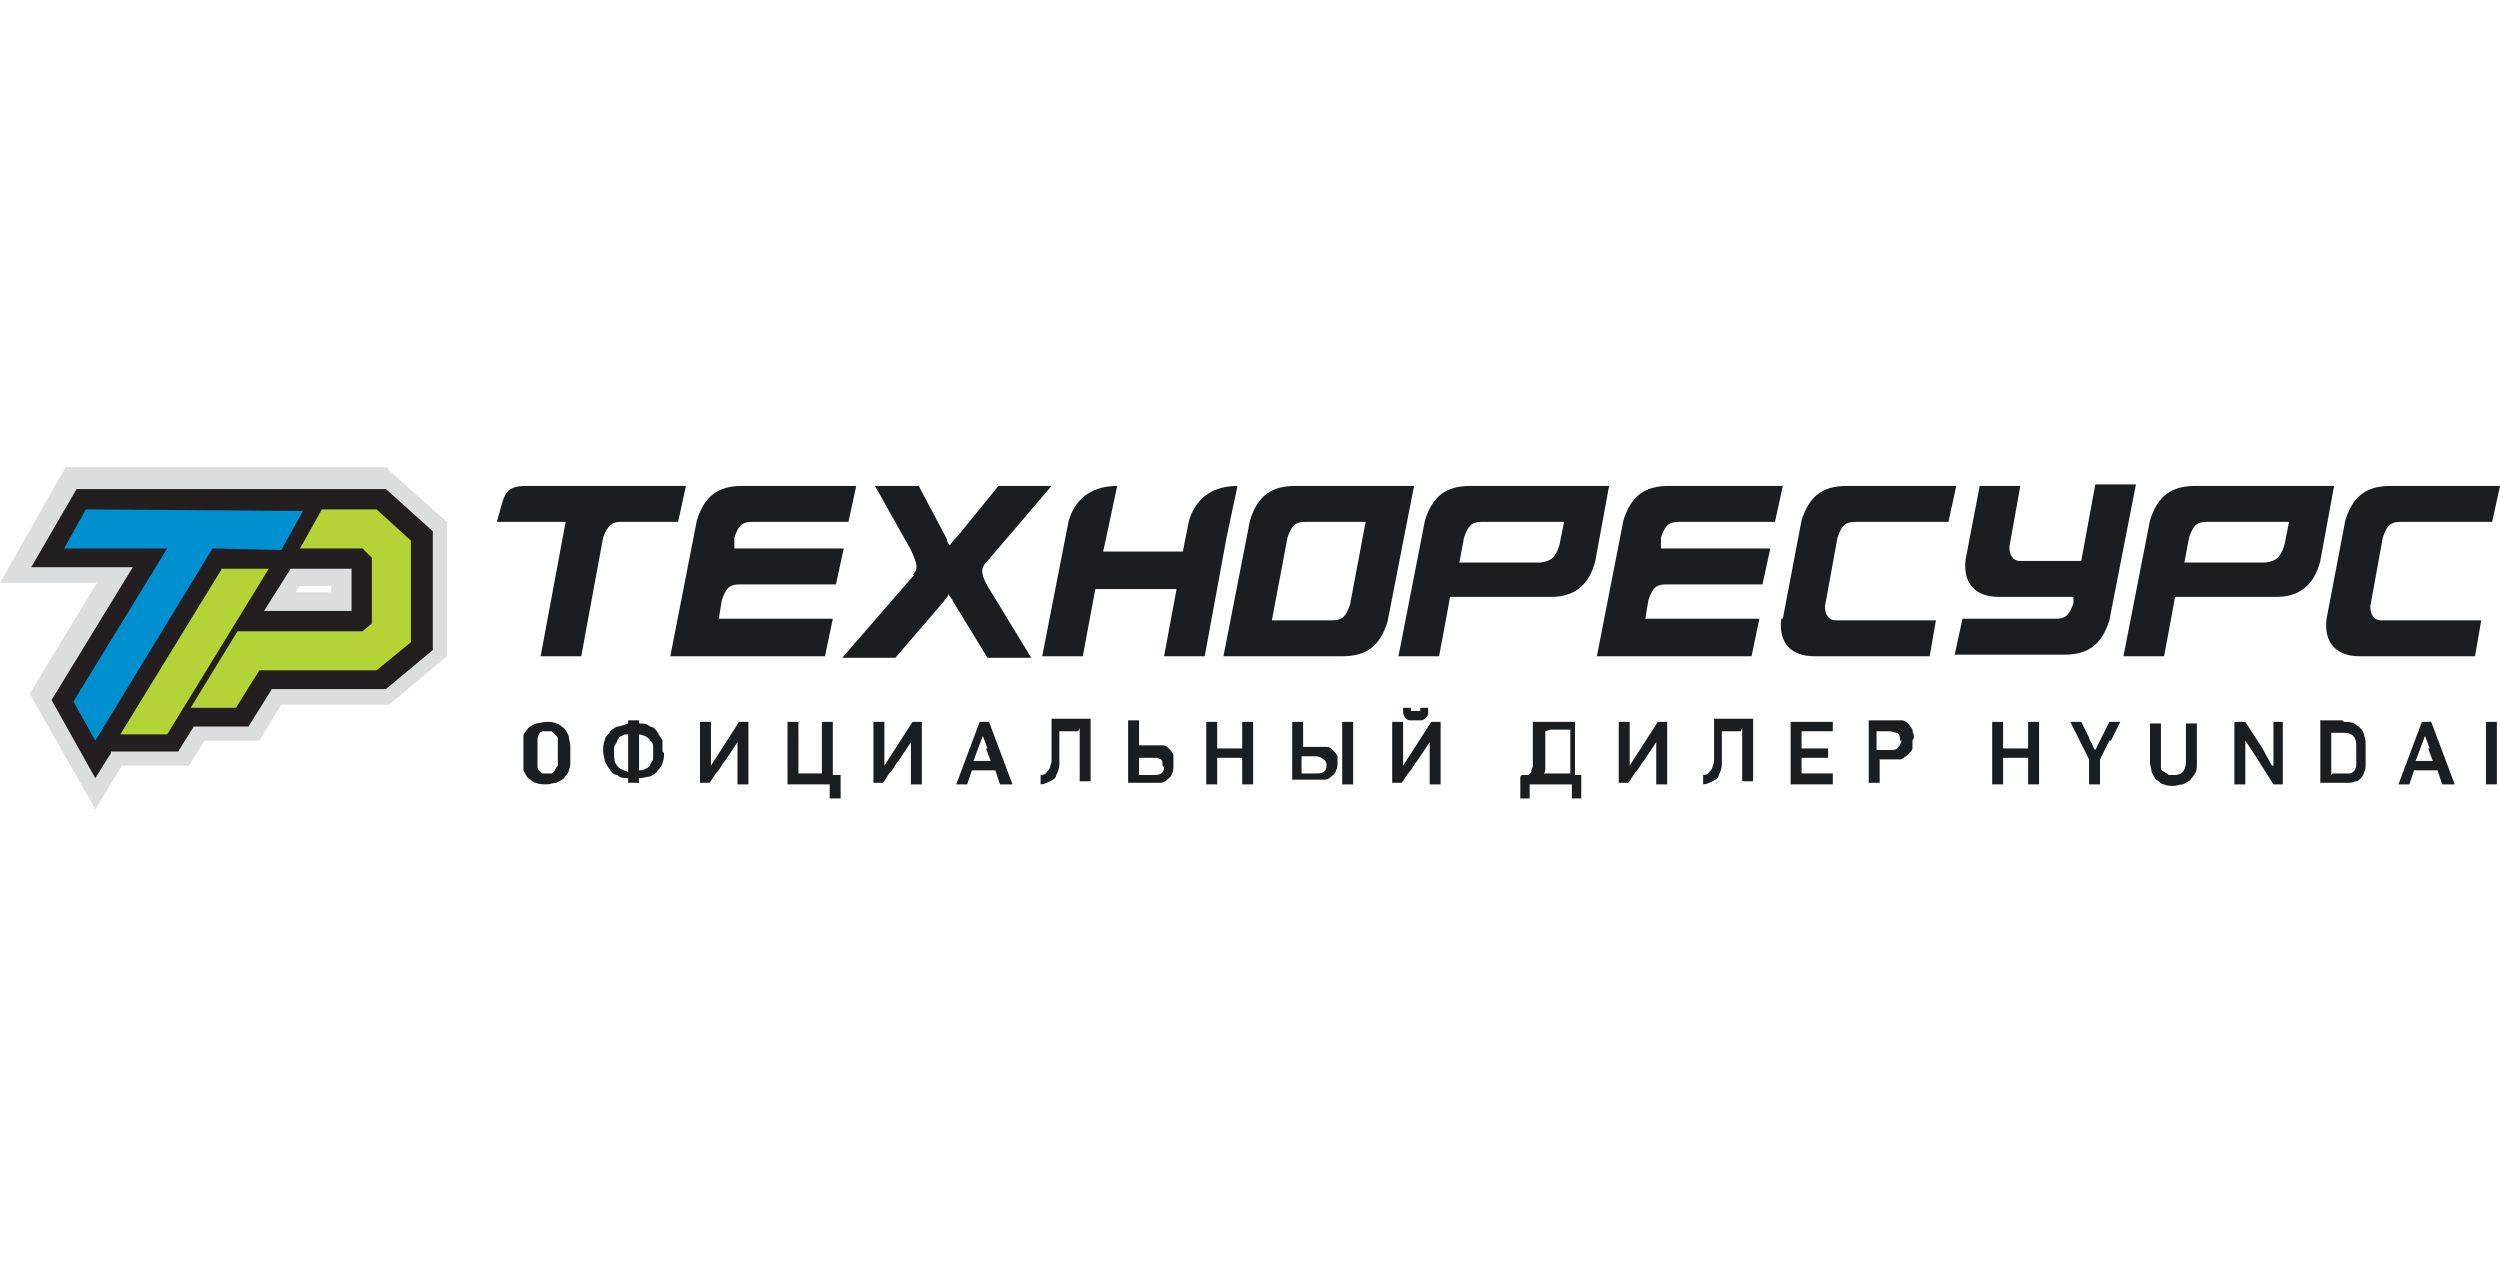 <?xml version="1.0" encoding="UTF-8"?>
<svg id="_Слой_1" data-name="Слой 1" xmlns="http://www.w3.org/2000/svg" version="1.1" viewBox="0 0 160 82">
  <defs>
    <style>
      .cls-1 {
        fill: #0090d0;
      }

      .cls-1, .cls-2, .cls-3, .cls-4, .cls-5 {
        stroke-width: 0px;
      }

      .cls-2 {
        fill: #231f20;
      }

      .cls-3 {
        fill: #b3d336;
      }

      .cls-4 {
        fill: #dbddde;
      }

      .cls-5 {
        fill: #1b1e21;
      }
    </style>
  </defs>
  <path class="cls-4" d="M24.9,30.1l3.7,3.3v8.6c0,0-3.7,3.1-3.7,3.1h-6.9s-1.4,2.3-1.4,2.3h-3.5s-1,1.6-1,1.6h-4.3s-1.7,2.8-1.7,2.8l-4.2-7.4,4.3-7.1H0s4.2-7.4,4.2-7.4h12.5c0,0,8.1,0,8.1,0ZM19,37.9h2.2s0-.4,0-.4h-2s-.3.4-.3.4Z"/>
  <path class="cls-2" d="M22.6,36.4h-4s-1.7,2.7-1.7,2.7h5.6s0-2.7,0-2.7ZM7.1,48.2l-1,1.6-2.8-5,5.2-8.5H2s2.9-5,2.9-5h12c0,0,7.8,0,7.8,0l3,2.7v7.6c0,0-3,2.5-3,2.5h-7.3s-1.5,2.4-1.5,2.4h-3.5s-1,1.6-1,1.6h-4.3Z"/>
  <path class="cls-3" d="M17.2,36.4l-6.5,10.6h-3l6.5-10.6h3ZM23.2,35.1h-4s1.4-2.5,1.4-2.5h3.5l2.2,2v6.5c0,0-2.2,1.8-2.2,1.8h-7.5s-1.5,2.4-1.5,2.4h-2.9s3-4.9,3-4.9h8s.6-.5.6-.5v-4.2s-.6-.6-.6-.6Z"/>
  <polygon class="cls-1" points="4.7 44.9 10.7 35.1 4.1 35.1 5.5 32.6 19.4 32.7 18 35.2 13.6 35.1 6.1 47.4 4.7 44.9"/>
  <path class="cls-5" d="M35,46.2c.2,0,.4,0,.6.1.2,0,.3.2.5.3.1.1.2.3.3.5,0,.2.1.4.1.6v1c0,.2,0,.4-.1.6,0,.2-.2.3-.3.5-.1.1-.3.2-.5.3-.2,0-.4.1-.6.1s-.5,0-.7-.1c-.2,0-.3-.2-.5-.3-.1-.1-.2-.3-.3-.5,0-.2,0-.4,0-.6v-1c0-.2,0-.4,0-.6,0-.2.2-.3.3-.5.1-.1.3-.2.5-.3.2,0,.4-.1.7-.1M35,46.8c-.1,0-.2,0-.3,0,0,0-.2.1-.2.2,0,0-.1.2-.1.3,0,0,0,.2,0,.3v1.1c0,.1,0,.2,0,.3,0,.1,0,.2.1.3,0,0,.1.1.2.2,0,0,.2,0,.3,0s.2,0,.3,0c0,0,.2-.1.2-.2,0,0,.1-.2.2-.3,0-.1,0-.2,0-.3v-1.1c0-.1,0-.2,0-.3,0,0,0-.2-.2-.3,0,0-.1-.1-.2-.2,0,0-.2,0-.3,0Z"/>
  <path class="cls-5" d="M42.5,48.2c0,.2,0,.4-.1.6,0,.2-.2.4-.3.5-.1.2-.3.3-.5.4-.2,0-.4.1-.7.1v.3h-.7v-.3c-.3,0-.5,0-.7-.2-.2,0-.4-.2-.5-.4-.1-.1-.2-.3-.3-.5,0-.2-.1-.4-.1-.6s0-.5.1-.7c0-.2.2-.4.3-.5.1-.2.3-.3.5-.4.2,0,.4-.1.7-.2v-.2h.7v.2c.3,0,.5,0,.7.2.2,0,.4.2.5.4.1.2.2.3.3.5,0,.2,0,.4,0,.7M40.2,47c-.2,0-.3,0-.4.1-.1,0-.2.1-.3.3,0,.1-.1.2-.2.4,0,.1,0,.3,0,.4,0,.3,0,.6.2.8.1.2.4.3.7.4v-2.3ZM40.9,49.3c.2,0,.3,0,.4-.1.1,0,.2-.1.3-.2,0-.1.1-.2.2-.4,0-.1,0-.3,0-.4s0-.3,0-.4c0-.1,0-.3-.2-.4,0-.1-.2-.2-.3-.3-.1,0-.3-.1-.4-.1v2.3Z"/>
  <path class="cls-5" d="M44.8,50.2v-4h.7v2.8s0,0,0,0l.9-1.4.9-1.4h.6v4h-.7v-2.7h0l-.8,1.2c-.2.2-.3.5-.5.7-.2.2-.3.5-.5.7h-.6Z"/>
  <polygon class="cls-5" points="53.1 50.2 50.4 50.2 50.4 46.2 51.1 46.2 51.1 49.5 52.6 49.5 52.6 46.2 53.3 46.2 53.3 49.6 53.8 49.6 53.8 51.1 53.1 51.1 53.1 50.2"/>
  <path class="cls-5" d="M55.9,50.2v-4h.7v2.8s0,0,0,0l.9-1.4.9-1.4h.6v4h-.7v-2.7h0l-.8,1.2c-.2.2-.3.5-.5.7-.2.2-.3.5-.5.7h-.6Z"/>
  <path class="cls-5" d="M64,50.2l-.3-.9h-1.5l-.3.9h-.7l1.5-4h.6l1.5,4h-.7ZM63.2,47.9l-.3-.8h0l-.3.8-.3.8h1.1l-.3-.8Z"/>
  <path class="cls-5" d="M69,46.8h-1.2v1.1c0,.4,0,.7,0,1,0,.3-.1.5-.2.7,0,.2-.2.3-.4.4-.2.1-.4.2-.6.2,0,0,0-.2,0-.3,0,0,0-.2,0-.3.1,0,.3,0,.4-.2,0,0,.2-.2.2-.3,0-.1.1-.2.1-.4,0-.2,0-.4,0-.6v-2.1h2.5v4h-.7v-3.4Z"/>
  <path class="cls-5" d="M75.1,49c0,.2,0,.4-.1.5,0,.2-.2.3-.3.4-.1.1-.3.2-.4.2-.2,0-.3,0-.5,0h-1.6v-4h.7v1.6h.9c.2,0,.4,0,.6,0,.2,0,.3.1.4.2.1.1.2.2.3.4,0,.1,0,.3,0,.4M74.4,49c0,0,0-.1,0-.2,0,0,0-.1-.1-.2,0,0-.1,0-.2-.1,0,0-.2,0-.3,0h-.9v1.1h.9c.2,0,.4,0,.5-.1.1,0,.2-.2.2-.4Z"/>
  <polygon class="cls-5" points="79.5 50.2 79.5 48.5 77.9 48.5 77.9 50.2 77.2 50.2 77.2 46.2 77.9 46.2 77.9 47.9 79.5 47.9 79.5 46.2 80.2 46.2 80.2 50.2 79.5 50.2"/>
  <path class="cls-5" d="M82.7,50.2v-4h.7v1.6h.9c.2,0,.4,0,.6,0,.2,0,.3.1.4.2.1.1.2.2.3.4,0,.1,0,.3,0,.4s0,.4-.1.5c0,.2-.2.3-.3.4-.1.1-.3.2-.4.2-.2,0-.3,0-.5,0h-1.6ZM84.9,49c0-.1,0-.3-.2-.4-.1-.1-.3-.2-.5-.2h-.9v1.1h.9c.2,0,.4,0,.5-.1.1,0,.2-.2.2-.4ZM86.6,50.2h-.7v-4h.7v4Z"/>
  <path class="cls-5" d="M89.1,50.2v-4h.7v2.8s0,0,0,0l.9-1.4.9-1.4h.6v4h-.7v-2.7h0l-.8,1.2c-.2.2-.3.5-.5.7-.2.2-.3.5-.5.7h-.6ZM90.6,46.1c-.2,0-.3,0-.4,0-.1,0-.2-.1-.3-.2,0,0-.1-.2-.1-.3,0,0,0-.2,0-.3h.5s0,0,0,.1c0,0,0,0,0,.1,0,0,0,0,.1,0,0,0,0,0,.2,0s.1,0,.2,0c0,0,0,0,.1,0,0,0,0,0,0-.1,0,0,0,0,0-.1h.5c0,0,0,.2,0,.3,0,0,0,.2-.1.3,0,0-.2.2-.3.2-.1,0-.2,0-.4,0Z"/>
  <path class="cls-5" d="M97.4,49.6c0,0,.1,0,.2,0,0,0,.1,0,.2,0,0,0,.2-.1.2-.2,0,0,0-.2.1-.3,0-.1,0-.3,0-.5,0-.2,0-.4,0-.7v-1.7h2.7c0,.6,0,1.1,0,1.7,0,.6,0,1.1,0,1.7h.4v1.5h-.6v-.9h-2.7v.9h-.6v-1.4ZM98.9,46.8c0,.2,0,.4,0,.5,0,.2,0,.4,0,.5,0,.2,0,.3,0,.5,0,.2,0,.3,0,.5,0,.1,0,.3,0,.4,0,.1,0,.2-.1.3h1.7v-2.8h-1.3Z"/>
  <path class="cls-5" d="M103.6,50.2v-4h.7v2.8s0,0,0,0l.9-1.4.9-1.4h.6v4h-.7v-2.7h0l-.8,1.2c-.2.2-.3.5-.5.7-.2.2-.3.5-.5.7h-.6Z"/>
  <path class="cls-5" d="M111.4,46.8h-1.2v1.1c0,.4,0,.7,0,1,0,.3-.1.5-.2.7,0,.2-.2.3-.4.4-.2.1-.4.2-.6.2,0,0,0-.2,0-.3,0,0,0-.2,0-.3.1,0,.3,0,.4-.2,0,0,.2-.2.2-.3,0-.1.1-.2.1-.4,0-.2,0-.4,0-.6v-2.1h2.5v4h-.7v-3.4Z"/>
  <polygon class="cls-5" points="114.6 50.2 114.6 46.2 117.3 46.2 117.3 46.8 115.3 46.8 115.3 47.9 117 47.9 117 48.5 115.3 48.5 115.3 49.5 117.3 49.5 117.3 50.2 114.6 50.2"/>
  <path class="cls-5" d="M122.4,47.4c0,.2,0,.3,0,.5,0,.1-.2.3-.3.4-.1.1-.3.2-.4.3-.2,0-.3,0-.5,0h-.9v1.5h-.7v-4h1.6c.2,0,.4,0,.5,0,.2,0,.3.1.4.2.1.1.2.2.3.4,0,.2.1.3.1.5M121.6,47.4c0-.2,0-.4-.2-.5-.1,0-.3-.1-.5-.1h-.8v1.2h.9c.2,0,.4,0,.5-.2.1-.1.2-.3.2-.4Z"/>
  <polygon class="cls-5" points="129.8 50.2 129.8 48.5 128.2 48.5 128.2 50.2 127.5 50.2 127.5 46.2 128.2 46.2 128.2 47.9 129.8 47.9 129.8 46.2 130.5 46.2 130.5 50.2 129.8 50.2"/>
  <path class="cls-5" d="M135,47.4c-.2.4-.4.8-.6,1.2v1.6h-.7v-1.6c-.2-.4-.4-.8-.6-1.2-.2-.4-.4-.8-.6-1.2h.7l.5,1c0,.1.1.3.2.4,0,.1.1.3.2.4h0l.4-.8.5-1h.7c-.2.4-.4.8-.6,1.2"/>
  <path class="cls-5" d="M140.5,49.4c0,.2-.2.3-.3.5-.1.1-.3.2-.5.3-.2,0-.4.1-.6.1s-.4,0-.6-.1c-.2,0-.3-.2-.5-.3-.1-.1-.2-.3-.3-.5,0-.2-.1-.4-.1-.6v-2.5h.7v2.5c0,.1,0,.2,0,.3,0,.1,0,.2.2.3,0,0,.2.1.3.2,0,0,.2,0,.3,0,.2,0,.4,0,.6-.2.1-.1.2-.4.2-.6v-2.5h.7v2.6c0,.2,0,.4-.1.6"/>
  <polygon class="cls-5" points="145.5 50.2 144.3 48.3 143.7 47.4 143.7 47.4 143.7 50.2 143 50.2 143 46.2 143.7 46.2 144.8 47.9 145.4 49 145.5 49 145.5 46.2 146.1 46.2 146.1 50.2 145.5 50.2"/>
  <path class="cls-5" d="M150,46.2c.3,0,.6,0,.8.2.2.1.4.3.5.6,0,.1.1.3.1.5,0,.2,0,.4,0,.7s0,.5,0,.7c0,.2,0,.4-.1.5,0,.1-.1.3-.2.4-.1.1-.2.2-.3.2-.1,0-.3.1-.4.1-.1,0-.3,0-.5,0h-1.4v-4h1.4ZM149.3,49.5h.7c.2,0,.3,0,.4,0,.1,0,.2-.1.3-.2,0,0,.1-.2.1-.3,0-.1,0-.3,0-.4v-.7c0-.4,0-.6-.2-.8-.2-.2-.4-.2-.7-.2h-.7v2.7Z"/>
  <path class="cls-5" d="M156.3,50.2l-.3-.9h-1.5l-.3.9h-.7l1.5-4h.6l1.5,4h-.7ZM155.5,47.9l-.3-.8h0l-.3.8-.3.8h1.1l-.3-.8Z"/>
  <rect class="cls-5" x="159.1" y="46.2" width=".7" height="4"/>
  <path class="cls-5" d="M42.8,33.4h-3s-.1,0-.1,0h3.2ZM31.8,33.4h0c.5-1.7.4-2.3,1.9-2.3h10.2l-.5,2.3h-.5s-3.2,0-3.2,0c-.5,0-.8.2-1.1,1l-1.4,7.6h-2.6l1.6-8.6h-4.4ZM93.3,36h5.3c.6-.1.9-.2,1.2-1.1l.3-1.5h-5.2c-.6,0-.9.1-1.2,1l-.3,1.6ZM103,31l-.9,4.9c-.4,1.6-1.4,2.3-2.8,2.3h-6.5c0,.1-.7,3.8-.7,3.8h-2.6l1.7-8.7c.5-1.6,1.4-2.2,2.9-2.2h8.9ZM70.5,35.3h5.2s.4-2,.4-2c.5-1.6,1.7-2.2,3.1-2.2l-.7,3.3-1.4,7.6h-2.6l.8-4.3h-5.2s-.8,4.3-.8,4.3h-2.6l1.7-8.7c.5-1.6,1.7-2.2,3.1-2.2l-.7,3.3-.2.9ZM114.1,39.6l1.2-6.3c.5-1.6,1.4-2.2,2.9-2.2h7l-.5,2.3h-5.9c-.6,0-.9.1-1.2,1l-.8,4.4c0,.5.2.9.7.9h6.4l-.4,2.3h-7.4c-1.4,0-2.3-.8-2.1-2.4ZM139.7,36h5.3c.6-.1.9-.2,1.2-1.1l.3-1.5h-5.2c-.6,0-.9.1-1.2,1l-.3,1.6ZM149.4,31l-.9,4.9c-.4,1.6-1.4,2.3-2.8,2.3h-6.5c0,.1-.7,3.8-.7,3.8h-2.6l1.7-8.7c.5-1.6,1.4-2.2,2.9-2.2h8.9ZM148.9,39.6l1.2-6.3c.5-1.6,1.4-2.2,2.9-2.2h7l-.5,2.3h-5.8c-.6,0-.9.1-1.2,1l-.8,4.4c0,.5.2.9.7.9h6.4l-.4,2.3h-7.4c-1.4,0-2.3-.8-2.1-2.4ZM125.8,35.8l.9-4.7h2.6l-.7,3.9c0,.5.2.9.7.9h3.9l.9-4.9h2.6l-1.7,8.7c-.5,1.6-1.4,2.2-2.9,2.2h-7l.5-2.3h5.9c.6,0,.9-.1,1.2-1v-.4c0,0-4.8,0-4.8,0-1.4,0-2.3-.8-2.1-2.4ZM81.4,39.7h3.8c.6,0,.9-.1,1.2-1l1-5.3h-3.8c-.6,0-.9.1-1.2,1l-1,5.3ZM90.5,31.1l-1.7,8.7c-.5,1.6-1.4,2.2-2.9,2.2h-7s-.6,0-.6,0l1.7-8.7c.5-1.6,1.4-2.2,2.9-2.2h7s.6,0,.6,0ZM46.9,35.1h7.1l-.5,2.3h-6.1c-.6,0-.9.1-1.2,1l-.2,1.2h7.3l-.5,2.4h-9.9s1.7-8.7,1.7-8.7c.5-1.6,1.4-2.2,2.9-2.2h7.3l-.5,2.3h-6.1c-.6,0-.9.1-1.2,1v.7ZM58.4,36.8c.4-.4.3-.7-.1-1.6l-2.3-4.1h2.8l1.8,3.4c0,.2.1.3.2.4.1-.2.3-.4.5-.6l2.6-3.2h3.4l-4.1,4.8c-.4.4-.5.7,0,1.6l2.8,4.6h-2.8s-2.2-3.6-2.2-3.6c0-.1-.3-.4-.3-.5,0,.2-.2.3-.3.5l-3.1,3.6h-3.4l4.6-5.3ZM106.1,35.1h7.2l-.5,2.3h-6.1c-.6,0-.9.1-1.2,1l-.2,1.2h7.3l-.5,2.4h-9.9s1.7-8.7,1.7-8.7c.5-1.6,1.4-2.2,2.9-2.2h7.3l-.5,2.3h-6.1c-.6,0-.9.1-1.2,1v.7Z"/>
</svg>